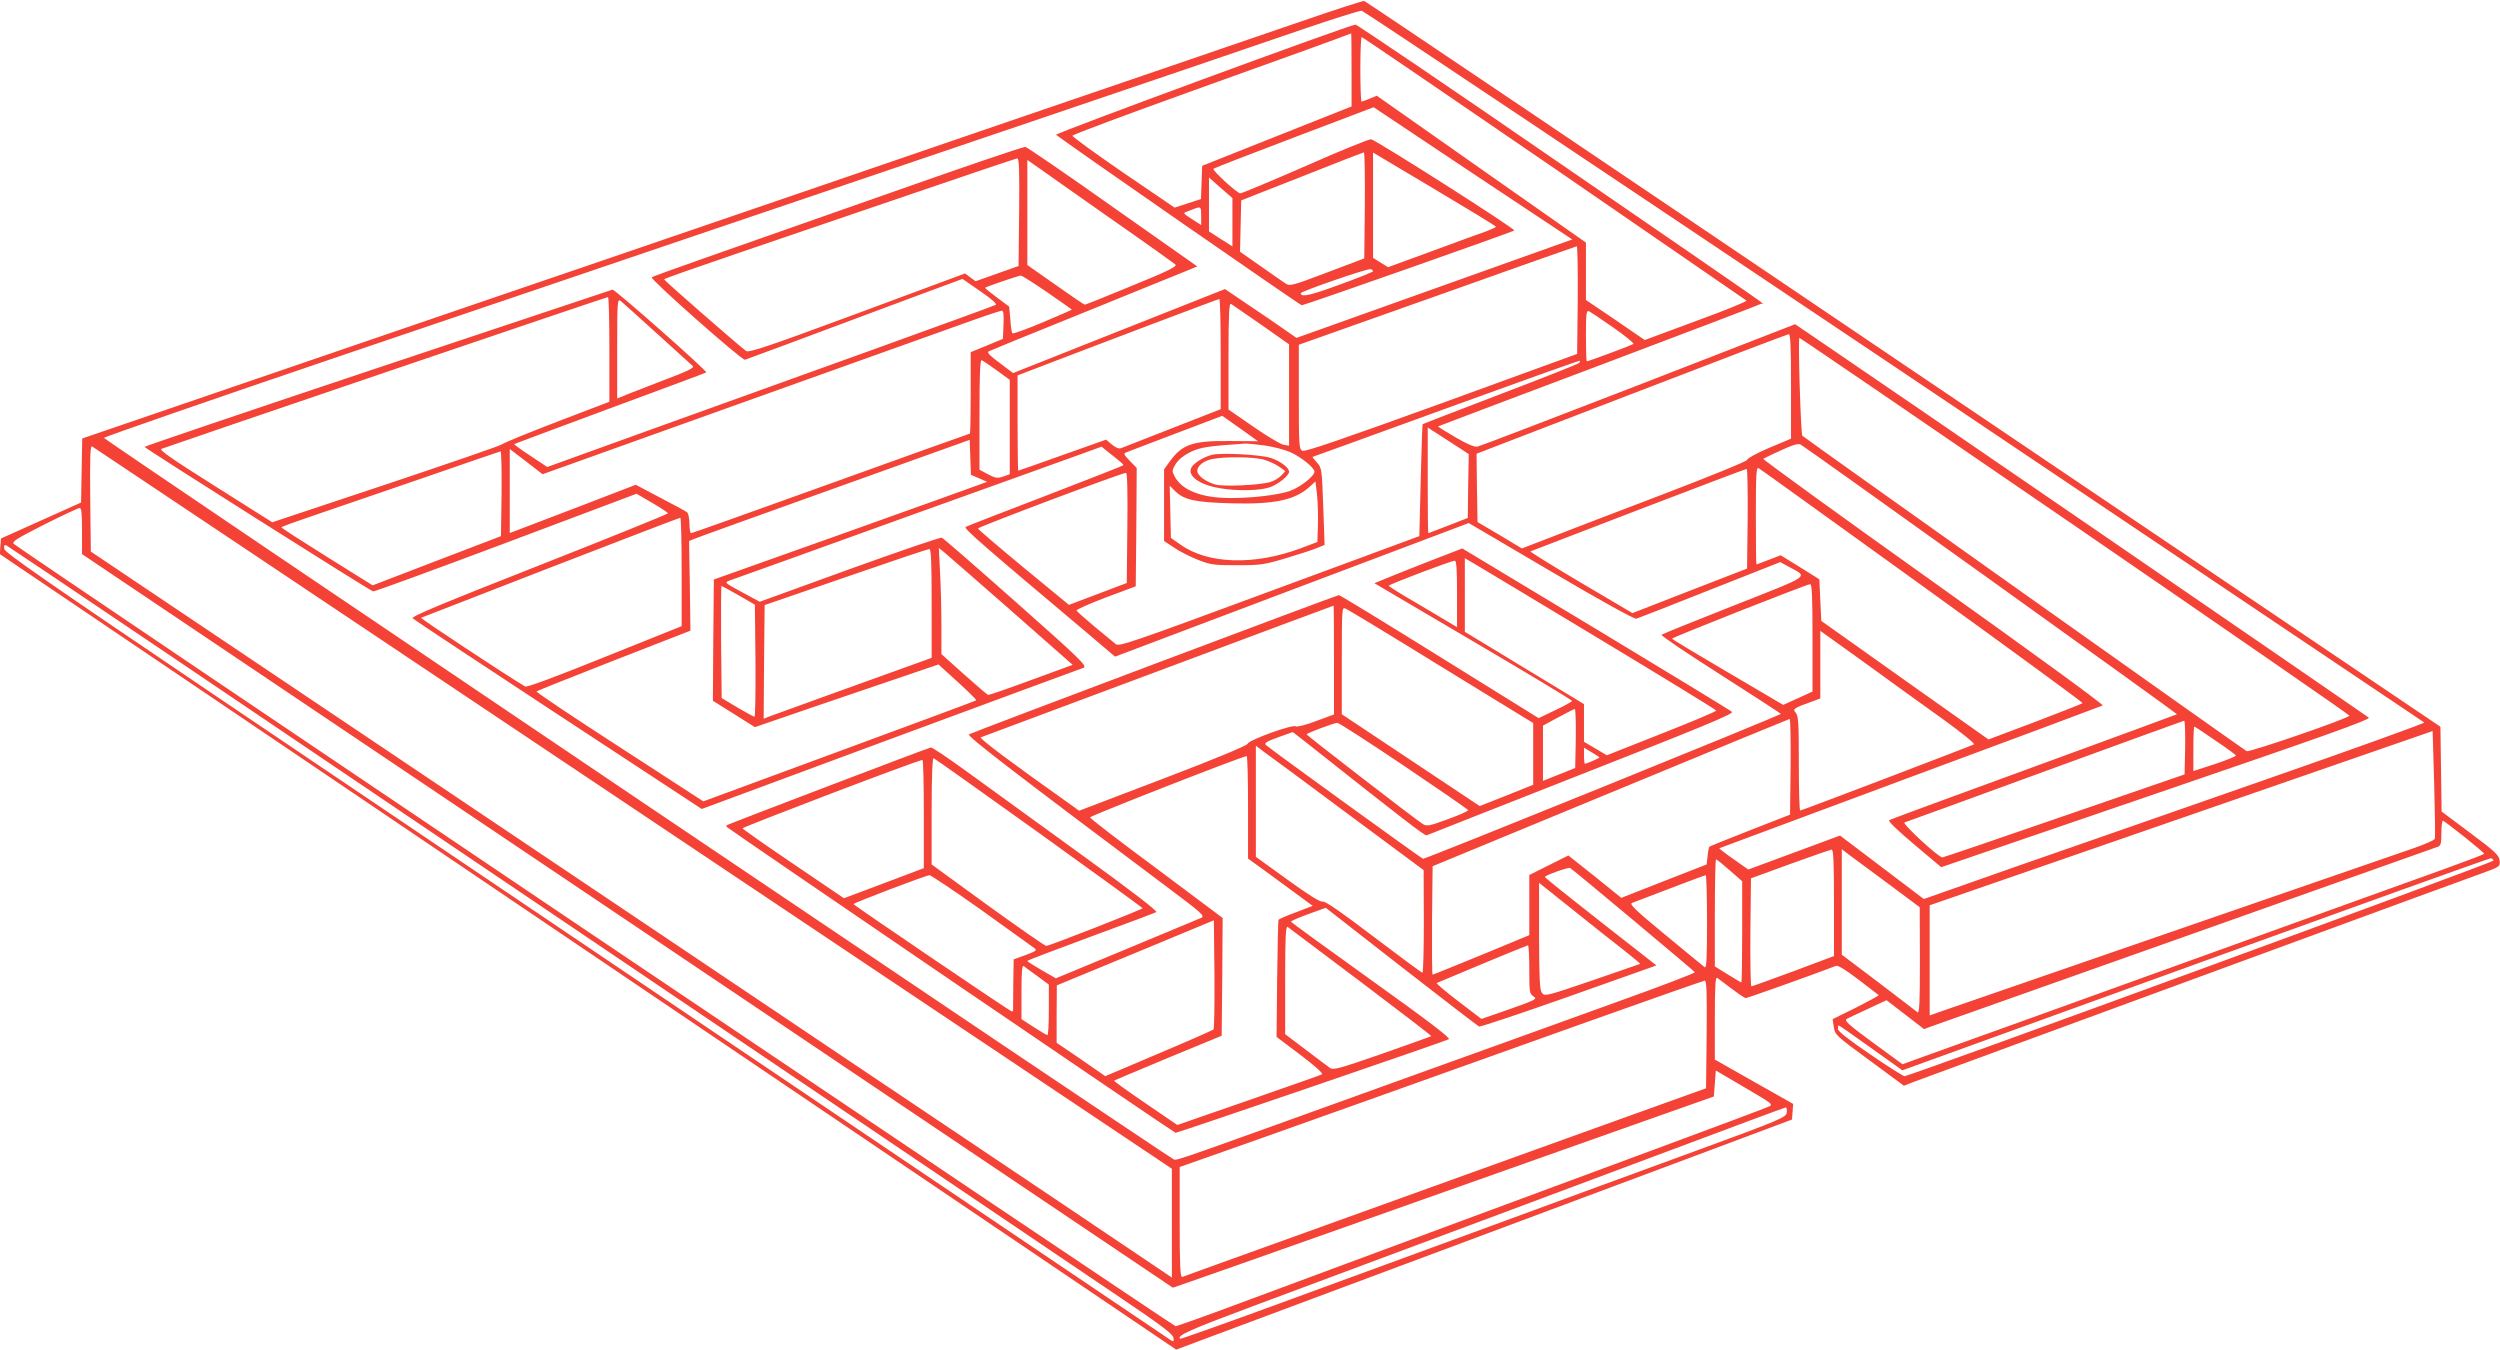 <?xml version="1.0" standalone="no"?>
<!DOCTYPE svg PUBLIC "-//W3C//DTD SVG 20010904//EN"
 "http://www.w3.org/TR/2001/REC-SVG-20010904/DTD/svg10.dtd">
<svg version="1.0" xmlns="http://www.w3.org/2000/svg"
 width="1280pt" height="691pt" viewBox="0 0 1280 691"
 preserveAspectRatio="xMidYMid meet">
<g transform="translate(0,691) scale(0.1,-0.1)"
fill="#f44336" stroke="none">
<path d="M6655 6798 c-176 -60 -489 -167 -695 -238 -206 -70 -1048 -358 -1870
-640 -822 -281 -1583 -542 -1691 -578 -107 -37 -597 -204 -1087 -372 l-891
-305 -3 -164 -3 -164 -205 -92 -205 -92 -3 -40 -3 -40 1213 -820 c667 -451
2022 -1368 3012 -2037 l1798 -1216 632 236 c347 130 861 322 1141 426 281 105
706 264 945 353 l435 163 3 40 3 40 -200 113 -201 114 0 214 c0 169 3 211 13
204 105 -80 137 -103 146 -103 9 0 353 123 462 165 10 3 51 -22 115 -71 54
-42 101 -77 103 -79 2 -2 -51 -31 -116 -64 l-120 -59 6 -41 c6 -39 12 -45 183
-170 l176 -130 54 21 c29 11 271 100 538 198 267 98 886 325 1375 505 490 180
934 343 988 362 97 35 98 36 95 67 -3 27 -21 45 -150 141 l-147 110 -3 217 -3
217 -2750 1856 c-1512 1022 -2754 1859 -2760 1860 -5 2 -154 -46 -330 -107z
m3042 -1763 c1489 -1000 2711 -1821 2715 -1824 4 -4 -358 -134 -805 -290 -447
-156 -1025 -358 -1285 -448 l-472 -166 -215 163 -214 162 -235 -87 -235 -87
-75 53 c-42 29 -74 54 -73 56 2 1 442 165 978 364 535 198 979 364 985 367 6
4 -384 288 -867 632 -483 344 -875 628 -871 631 4 3 44 22 90 43 60 28 88 36
101 30 24 -12 1930 -1378 1927 -1381 -1 -1 -330 -122 -732 -269 -401 -146
-734 -269 -741 -273 -8 -4 39 -50 127 -124 l139 -117 1101 377 c868 297 1098
379 1088 389 -10 9 -2585 1776 -2875 1972 l-62 42 -803 -312 c-442 -171 -813
-313 -824 -315 -14 -3 -54 14 -112 48 -50 29 -90 54 -89 56 2 1 373 142 826
312 453 171 826 313 829 316 7 6 154 -96 -1033 720 -566 390 -1037 709 -1045
709 -27 0 -1541 -557 -1533 -564 31 -27 1250 -873 1258 -873 16 1 1079 375
1088 383 8 7 -701 459 -733 467 -8 2 -159 -59 -335 -137 -176 -77 -327 -140
-335 -140 -16 1 -145 118 -137 126 2 3 188 75 412 160 l408 155 508 -339 509
-338 -706 -252 -706 -252 -62 43 c-33 24 -116 80 -183 125 l-121 82 -543 -215
-542 -215 -69 52 c-49 36 -66 53 -56 59 7 4 225 93 483 197 259 105 496 202
527 214 l58 24 -432 304 c-237 168 -439 306 -448 308 -8 2 -317 -103 -685
-233 -369 -130 -794 -279 -945 -332 -151 -53 -279 -99 -283 -103 -10 -9 462
-426 477 -422 10 3 264 97 852 317 l262 97 91 -63 c59 -40 87 -66 79 -70 -7
-4 -290 -107 -628 -229 -338 -122 -852 -307 -1142 -411 l-526 -190 -86 57
c-48 31 -85 59 -83 60 2 2 223 84 492 184 268 99 489 181 491 183 7 7 -470
428 -480 424 -6 -2 -548 -183 -1203 -401 -656 -219 -1193 -401 -1193 -404 1
-7 1149 -733 1170 -740 6 -2 311 110 679 248 l670 252 81 -47 c44 -26 80 -50
80 -53 0 -4 -297 -124 -660 -267 -508 -200 -657 -262 -647 -271 6 -6 342 -229
746 -494 l734 -482 966 358 c531 196 976 361 989 365 20 8 -13 41 -345 335
-202 179 -374 329 -381 331 -7 3 -219 -70 -472 -161 l-460 -167 -91 49 c-90
49 -91 49 -63 60 16 5 425 152 909 327 484 174 906 325 937 337 l58 21 36 -29
c73 -58 79 -63 74 -67 -3 -3 -183 -73 -400 -157 -217 -83 -400 -154 -406 -158
-12 -7 95 -99 613 -535 l152 -129 905 342 906 342 420 -247 c258 -152 427
-245 438 -243 9 3 179 69 377 148 l360 142 42 -23 c102 -56 126 -39 -279 -199
-200 -79 -367 -146 -371 -150 -5 -4 132 -96 303 -205 171 -109 309 -199 308
-200 -15 -13 -1823 -745 -1832 -742 -13 5 -784 563 -804 582 -11 10 1 18 62
40 l75 27 63 -49 c496 -393 613 -483 622 -480 6 3 363 143 794 313 620 243
780 310 770 319 -7 7 -321 198 -697 425 l-684 412 -186 -72 c-102 -40 -204
-81 -225 -90 l-39 -16 506 -298 c279 -164 507 -301 506 -305 0 -3 -39 -25 -86
-47 l-85 -41 -507 315 c-278 173 -510 315 -516 315 -10 0 -1868 -699 -1894
-713 -13 -7 224 -189 1003 -773 195 -146 207 -157 185 -167 -13 -5 -186 -77
-384 -160 l-359 -149 -73 42 c-40 23 -73 44 -73 47 0 3 146 58 324 124 178 65
329 122 336 126 8 5 -127 109 -391 300 -222 161 -482 350 -578 419 -95 69
-178 125 -185 124 -19 -4 -1039 -393 -1045 -398 -2 -3 -2 -7 0 -9 27 -23 2291
-1566 2298 -1566 12 0 1379 468 1399 479 10 6 -97 88 -396 302 -226 162 -412
297 -412 300 0 4 40 21 89 39 l89 32 387 -302 c213 -166 392 -303 398 -306 7
-2 214 67 460 154 l448 159 -285 223 c-157 123 -286 226 -286 230 0 8 120 51
129 46 21 -13 636 -528 639 -534 1 -4 -181 -74 -405 -154 -225 -81 -727 -263
-1118 -403 -1106 -399 -1127 -407 -1144 -402 -20 5 -5475 3685 -5479 3695 -1
4 546 194 1215 421 670 227 1470 498 1778 603 308 104 691 234 850 288 160 54
544 184 855 290 311 106 698 237 860 292 162 55 423 144 580 198 157 54 292
96 302 95 9 -1 1235 -821 2725 -1820z m-2777 1518 l0 -188 -383 -152 -382
-152 -3 -85 -3 -85 -67 -22 -68 -22 -263 179 c-144 99 -261 184 -260 189 1 6
281 110 623 233 498 178 767 276 804 291 1 1 2 -83 2 -186z m1037 -504 c538
-370 981 -675 985 -678 4 -4 -111 -51 -257 -104 l-264 -98 -150 103 -151 102
0 147 0 147 -536 376 -535 376 -36 -15 c-19 -8 -38 -15 -42 -15 -3 0 -6 74 -6
165 0 91 3 165 7 165 4 0 447 -302 985 -671z m-969 -190 l-3 -272 -190 -72
c-185 -70 -191 -71 -215 -55 -14 9 -71 49 -128 89 l-103 72 3 132 3 131 310
122 c171 68 313 123 318 124 4 0 6 -122 5 -271z m671 -110 c1 -3 -23 -13 -51
-24 -29 -10 -154 -55 -277 -101 l-224 -82 -39 24 -38 24 0 270 0 269 314 -187
c173 -103 315 -189 315 -193z m-2441 75 l-3 -276 -110 -39 -110 -39 -27 20
-27 20 -552 -205 c-459 -170 -555 -202 -569 -192 -35 25 -420 361 -420 367 0
3 159 59 353 125 193 66 597 204 897 306 300 103 551 187 558 188 10 1 12 -57
10 -275z m477 -39 c171 -119 316 -223 323 -229 10 -10 -33 -32 -222 -109 -130
-54 -238 -97 -242 -97 -3 0 -71 46 -150 102 l-144 101 0 269 0 269 63 -44 c34
-25 202 -142 372 -262z m615 -13 l0 -124 -27 18 c-16 9 -43 27 -60 38 l-33 21
0 138 0 138 60 -53 60 -52 0 -124z m-160 32 l0 -46 -27 17 c-71 46 -69 43 -42
53 13 5 31 12 39 15 28 10 30 7 30 -39z m1928 -430 l-3 -276 -695 -253 c-508
-184 -700 -250 -712 -243 -17 8 -18 31 -18 276 l0 267 708 251 c389 139 710
252 715 253 4 0 6 -123 5 -275z m-1048 147 c0 -3 -76 -34 -170 -68 -149 -55
-200 -67 -200 -44 0 9 343 128 358 123 6 -2 12 -7 12 -11z m-1669 -107 c68
-47 125 -87 127 -89 1 -1 -65 -30 -148 -65 -83 -35 -153 -60 -156 -57 -4 3 -9
35 -11 72 l-6 65 -63 47 c-35 26 -62 48 -60 50 5 5 169 61 182 62 6 1 66 -38
135 -85z m-2241 -292 l0 -269 -267 -102 c-148 -57 -275 -109 -283 -116 -8 -7
-276 -99 -596 -206 l-580 -193 -293 185 c-224 141 -288 186 -274 191 29 12
2277 777 2286 777 4 1 7 -120 7 -267z m245 79 c94 -85 176 -159 182 -165 10
-9 -27 -27 -155 -75 -92 -36 -182 -70 -199 -78 l-33 -13 0 256 c0 243 1 256
18 243 9 -8 94 -83 187 -168z m2885 -103 l0 -283 -248 -97 c-136 -53 -254
-100 -263 -103 -10 -4 -28 4 -46 19 l-30 25 -223 -79 c-123 -44 -225 -80 -227
-80 -1 0 -3 110 -3 244 l0 244 73 28 c404 155 954 363 960 363 4 1 7 -126 7
-281z m208 149 l142 -100 0 -260 0 -259 -29 5 c-17 4 -86 45 -155 93 l-126 87
0 274 c0 217 3 273 13 267 6 -4 76 -53 155 -107z m-1320 1 l-3 -73 -82 -34
-83 -34 0 -208 c0 -115 -2 -209 -4 -209 -3 0 -323 -115 -712 -255 -389 -140
-711 -255 -716 -255 -4 0 -8 22 -8 49 0 27 -6 53 -12 58 -7 6 -69 39 -138 75
l-125 66 -270 -104 c-148 -57 -294 -112 -322 -123 l-53 -20 0 215 0 215 84
-64 84 -65 963 345 c530 189 1056 378 1169 418 113 41 211 74 218 74 10 1 12
-17 10 -71z m3122 -15 c60 -42 107 -80 103 -84 -7 -6 -229 -89 -239 -89 -2 0
-4 59 -4 131 0 111 2 130 15 126 8 -4 64 -41 125 -84z m910 -301 l0 -268 -114
-48 c-63 -27 -112 -54 -110 -60 2 -6 -185 -83 -453 -185 -252 -96 -513 -196
-579 -222 l-122 -47 -113 68 -114 67 -3 175 -2 175 792 305 c436 168 799 306
806 307 9 1 12 -59 12 -267z m1453 -714 c772 -530 1405 -967 1406 -972 3 -12
-509 -188 -526 -182 -11 5 -2258 1599 -2275 1615 -8 8 -23 501 -15 501 4 0
638 -433 1410 -962z m-5520 796 l67 -49 0 -242 0 -241 -34 -12 c-30 -10 -40
-8 -78 12 l-43 23 0 283 c0 199 3 281 11 278 6 -2 41 -26 77 -52z m2981 37
c-5 -5 -186 -77 -402 -159 -217 -83 -396 -152 -398 -154 -2 -2 -6 -132 -10
-289 l-7 -284 -769 -284 c-697 -258 -770 -283 -785 -269 -10 8 -58 48 -108 89
-49 41 -91 78 -93 83 -2 5 66 35 150 67 l153 57 3 303 2 303 -36 37 c-31 32
-33 37 -17 43 10 4 124 48 254 97 l237 90 92 -65 91 -65 -143 1 c-190 2 -245
-16 -309 -105 l-29 -40 0 -183 0 -184 53 -35 c28 -19 84 -47 122 -62 64 -25
81 -27 200 -27 120 0 140 3 252 37 67 20 138 43 158 52 l37 15 -7 197 c-7 195
-8 198 -33 226 -14 15 -24 27 -21 28 2 0 310 112 684 248 374 136 682 246 684
244 3 -2 0 -7 -5 -12z m-616 -432 l52 -34 -3 -164 -2 -163 -100 -39 c-55 -21
-101 -39 -102 -39 -2 0 -3 122 -3 270 l0 271 53 -34 c29 -19 76 -49 105 -68z
m-2455 -158 l41 -18 -44 -16 c-25 -10 -340 -122 -700 -251 l-655 -233 -3 -310
-2 -311 107 -67 108 -68 285 98 c157 53 368 125 470 160 l185 63 45 -41 c99
-89 151 -139 148 -143 -2 -2 -317 -119 -700 -260 l-697 -257 -430 279 c-237
153 -428 281 -424 284 5 4 184 75 398 159 l390 152 -3 229 -4 230 24 10 c13 6
336 122 718 259 l695 249 3 -90 3 -89 42 -18z m1463 168 c42 -6 100 -21 128
-33 57 -25 126 -81 126 -101 0 -23 -76 -82 -127 -99 -62 -21 -191 -36 -303
-36 -147 0 -248 39 -286 111 -14 28 -14 32 6 64 13 21 41 44 74 60 51 25 90
31 283 44 12 0 56 -4 99 -10z m-3233 -1858 l2757 -1845 0 -278 0 -279 -602
405 c-332 222 -1577 1058 -2768 1858 l-2165 1454 -3 273 c-2 217 0 271 10 265
7 -4 1254 -838 2771 -1853z m-675 1612 l-3 -218 -329 -126 -328 -126 -234 146
c-128 80 -233 148 -233 151 -1 3 77 31 172 63 94 32 345 118 557 191 212 74
388 134 393 135 4 0 6 -97 5 -216z m7275 -473 c453 -327 822 -597 820 -600 -2
-3 -112 -46 -243 -96 l-239 -90 -428 303 -428 304 -5 106 -5 107 -99 62 -99
61 -60 -23 c-34 -13 -62 -24 -64 -24 -2 0 -3 113 -3 250 0 212 2 250 14 243 8
-4 385 -276 839 -603z m-895 344 l-3 -255 -294 -114 -293 -114 -266 157 c-145
86 -261 158 -256 159 5 2 254 98 554 213 300 115 548 209 553 209 4 1 6 -114
5 -255z m-3176 -46 l-3 -283 -148 -56 -148 -56 -232 191 c-127 105 -232 195
-234 200 -2 7 731 283 758 285 7 1 9 -98 7 -281z m976 17 l-3 -90 -85 -32
c-238 -89 -477 -82 -618 20 l-47 33 -3 134 -3 133 26 -26 c47 -47 104 -59 290
-64 223 -6 329 17 405 89 l25 23 8 -65 c4 -36 6 -105 5 -155z m-6328 -34 l0
-118 2793 -1878 2792 -1878 75 26 c72 24 1371 484 2265 801 l430 152 5 67 5
66 148 -87 c147 -86 148 -87 120 -99 -15 -7 -284 -108 -598 -224 -536 -198
-1420 -526 -2117 -785 -169 -63 -312 -114 -319 -114 -11 0 -5921 3979 -5948
4005 -12 11 13 27 155 99 93 47 175 85 182 85 9 1 12 -29 12 -118z m3070 -209
l0 -278 -394 -158 c-253 -102 -398 -156 -407 -151 -92 54 -540 350 -533 352 5
2 304 118 664 258 360 139 658 254 663 254 4 1 7 -124 7 -277z m-725 -1708
c1496 -1011 2837 -1917 2980 -2014 200 -135 261 -181 263 -199 3 -17 0 -21
-10 -15 -12 7 -2185 1473 -4883 3294 -867 586 -1091 741 -1093 759 -3 17 0 22
10 19 8 -3 1238 -833 2733 -1844z m2005 1547 l0 -279 -27 -10 c-155 -55 -784
-283 -806 -291 l-27 -11 2 291 3 291 415 143 c228 79 421 144 428 144 9 1 12
-61 12 -278z m404 -35 l318 -280 -213 -78 c-116 -43 -215 -77 -220 -76 -5 2
-60 49 -124 106 l-115 103 0 148 c0 81 -3 203 -7 271 l-6 124 24 -19 c14 -11
168 -146 343 -299z m3016 -148 c327 -197 596 -362 597 -366 2 -4 -124 -57
-279 -118 l-281 -111 -59 35 -58 34 0 97 0 96 -305 185 -305 185 0 188 0 189
48 -28 c26 -15 315 -189 642 -386z m-730 231 l0 -170 -42 25 c-24 15 -103 61
-175 104 -73 42 -133 80 -133 83 0 6 317 127 338 128 9 1 12 -39 12 -170z
m1820 -225 l0 -275 -75 -34 -75 -34 -284 167 c-157 92 -285 169 -285 172 -1 6
688 278 707 279 9 1 12 -60 12 -275z m-5498 218 l83 -48 3 -287 c1 -158 -1
-287 -5 -287 -5 1 -44 22 -88 48 l-80 48 -3 287 c-1 158 0 287 2 287 2 0 42
-22 88 -48z m3048 -331 l0 -279 -92 -34 c-52 -20 -98 -31 -104 -27 -15 12
-243 -71 -246 -89 -2 -9 -165 -77 -433 -179 l-430 -164 -40 29 c-316 224 -475
343 -463 347 7 3 416 155 908 339 492 184 896 335 898 335 1 1 2 -125 2 -278z
m547 -33 l473 -290 0 -158 0 -158 -137 -55 -137 -54 -353 235 -353 235 0 275
c0 257 1 274 17 267 10 -3 231 -137 490 -297z m2565 -266 c99 -71 171 -130
165 -133 -19 -10 -882 -339 -890 -339 -4 0 -7 109 -7 242 0 207 -2 244 -16
259 -17 19 -12 23 89 59 l37 14 0 173 0 173 223 -160 c122 -89 301 -218 399
-288z m-1874 -103 l-3 -151 -82 -33 -83 -33 0 141 0 142 78 42 c42 23 80 42
85 43 4 0 6 -68 5 -151z m1100 -145 l-3 -245 -205 -80 c-112 -44 -206 -82
-208 -84 -2 -2 -7 -23 -9 -47 l-5 -44 -218 -85 -219 -86 -135 109 -136 108
-100 -50 -100 -50 0 -154 0 -154 -244 -101 c-135 -55 -247 -101 -251 -101 -3
0 -4 125 -3 277 l3 278 910 376 c501 207 913 377 918 378 4 1 6 -110 5 -245z
m2020 99 l-3 -138 -615 -212 c-338 -117 -620 -213 -625 -213 -20 0 -208 174
-194 179 8 2 331 120 719 262 388 142 709 258 713 259 4 0 6 -62 5 -137z
m-4001 -93 c181 -122 329 -224 330 -228 2 -4 -45 -25 -103 -46 -96 -35 -109
-38 -129 -25 -36 22 -594 453 -595 459 0 6 138 58 157 59 7 1 160 -98 340
-219z m4155 129 c57 -38 104 -73 106 -77 1 -4 -47 -24 -108 -44 l-110 -36 0
114 c0 63 2 114 5 114 2 0 51 -32 107 -71z m1124 -504 c-2 -7 -58 -31 -123
-53 -88 -30 -1855 -640 -2395 -827 l-68 -24 0 282 0 282 1288 446 1287 446 8
-270 c4 -149 6 -276 3 -282z m-5568 130 l391 -290 1 -262 c0 -145 -3 -263 -7
-263 -5 0 -117 83 -250 184 -167 127 -248 183 -261 180 -12 -4 -71 33 -180
112 l-162 117 0 284 0 285 38 -29 c22 -15 215 -158 430 -318z m1291 288 c4 -3
-63 -33 -74 -33 -3 0 -5 18 -5 41 l0 41 38 -23 c20 -12 39 -24 41 -26z m-1799
-256 l0 -263 68 -49 c37 -27 111 -82 165 -121 l98 -72 -86 -33 c-47 -17 -87
-35 -89 -38 -2 -3 -5 -140 -7 -303 l-3 -297 122 -92 c79 -60 118 -95 110 -100
-7 -4 -177 -63 -377 -133 l-363 -126 -164 112 c-90 61 -162 113 -160 115 2 2
127 54 277 117 l274 113 3 302 2 301 -338 253 c-187 138 -340 256 -341 262 -2
7 767 308 802 314 4 0 7 -117 7 -262z m-1070 -132 c291 -209 529 -382 530
-385 0 -6 -477 -193 -493 -193 -7 0 -142 94 -300 208 l-287 209 0 274 c0 176
4 272 10 270 5 -1 248 -174 540 -383z m-590 98 l0 -278 -204 -77 -205 -77
-258 175 c-142 96 -259 178 -261 183 -2 6 896 349 921 350 4 1 7 -124 7 -276z
m7888 -118 c55 -44 101 -83 101 -86 1 -3 -95 -39 -211 -81 -117 -42 -571 -205
-1008 -363 -437 -158 -964 -348 -1170 -422 -206 -74 -423 -152 -482 -173
l-107 -39 -152 111 c-124 91 -148 113 -134 121 9 5 59 29 110 52 l94 44 96
-74 96 -74 52 19 c89 31 2561 908 2580 915 14 6 17 19 17 72 0 36 4 63 8 61 5
-1 54 -39 110 -83z m-3228 -337 l0 -273 -208 -78 c-114 -42 -210 -77 -215 -77
-4 0 -6 124 -5 276 l3 277 200 73 c110 40 206 73 213 74 9 0 12 -61 12 -272z
m278 97 l161 -120 1 -274 c0 -217 -3 -271 -12 -264 -7 6 -97 74 -200 153
l-188 142 0 270 0 270 38 -29 c21 -15 111 -82 200 -148z m3099 119 c3 -9
-2988 -1104 -3016 -1104 -6 0 -86 50 -176 112 -110 75 -165 118 -165 130 0 10
2 18 4 18 3 0 77 -52 165 -115 l161 -115 1503 544 c826 299 1506 543 1511 542
6 -1 11 -7 13 -12z m-3911 -50 l64 -56 0 -259 c0 -142 -2 -259 -4 -259 -3 0
-34 19 -70 41 l-66 41 0 274 c0 151 3 274 6 274 4 0 35 -25 70 -56z m-3832
-203 c138 -99 259 -186 270 -194 17 -13 14 -15 -43 -37 l-61 -22 -2 -122 c0
-66 -1 -127 -1 -134 1 -7 -3 -12 -8 -10 -16 6 -808 543 -809 549 0 6 367 146
389 148 7 0 127 -80 265 -178z m3716 -62 c0 -192 -3 -239 -12 -231 -7 5 -98
80 -202 166 -153 126 -185 157 -170 163 215 83 371 141 377 142 4 1 7 -108 7
-240z m-427 -143 c48 -38 86 -70 85 -71 -2 -1 -112 -39 -246 -85 -234 -80
-243 -82 -257 -64 -12 15 -14 71 -15 291 l0 273 173 -138 c94 -76 211 -168
260 -206z m-2100 -407 c-5 -4 -131 -60 -281 -123 l-273 -116 -124 86 -125 85
0 147 1 147 402 166 402 167 3 -276 c1 -152 -1 -279 -5 -283z m755 243 c200
-151 362 -275 360 -277 -2 -2 -115 -42 -251 -90 -216 -75 -251 -85 -267 -73
-11 7 -66 49 -124 93 l-106 80 0 278 c0 220 3 277 13 271 6 -4 175 -131 375
-282z m862 64 c0 -116 1 -124 22 -138 20 -13 12 -17 -123 -65 l-144 -50 -118
90 c-66 50 -115 93 -111 94 5 2 110 46 234 98 124 52 228 94 233 95 4 0 7 -56
7 -124z m-2517 -35 l57 -42 0 -129 c0 -72 -3 -130 -7 -130 -4 0 -35 19 -70 41
l-63 41 0 140 c0 111 3 138 13 131 6 -6 38 -29 70 -52z m3425 -297 l-3 -276
-715 -257 c-393 -142 -994 -358 -1335 -481 -341 -123 -626 -225 -632 -228 -10
-3 -13 57 -13 279 l0 284 148 52 c184 64 1168 415 1942 692 322 115 591 209
598 210 10 1 12 -57 10 -275z m410 -400 c-3 -25 -25 -35 -478 -201 -261 -95
-707 -259 -990 -363 -283 -104 -767 -281 -1075 -394 -307 -113 -561 -203 -563
-201 -17 17 48 46 364 164 415 154 2295 857 2554 954 96 36 179 66 183 67 5 0
7 -12 5 -26z"/>
<path d="M6204 4581 c-41 -11 -88 -39 -103 -63 -26 -42 39 -91 147 -108 86
-15 204 -12 253 5 45 16 99 60 99 80 0 21 -47 56 -96 71 -56 17 -255 27 -300
15z m269 -25 c25 -7 60 -24 77 -36 l31 -22 -22 -24 c-13 -13 -39 -28 -58 -33
-63 -16 -236 -23 -278 -12 -49 14 -93 46 -93 70 0 26 34 53 78 61 65 13 217
11 265 -4z"/>
</g>
</svg>
